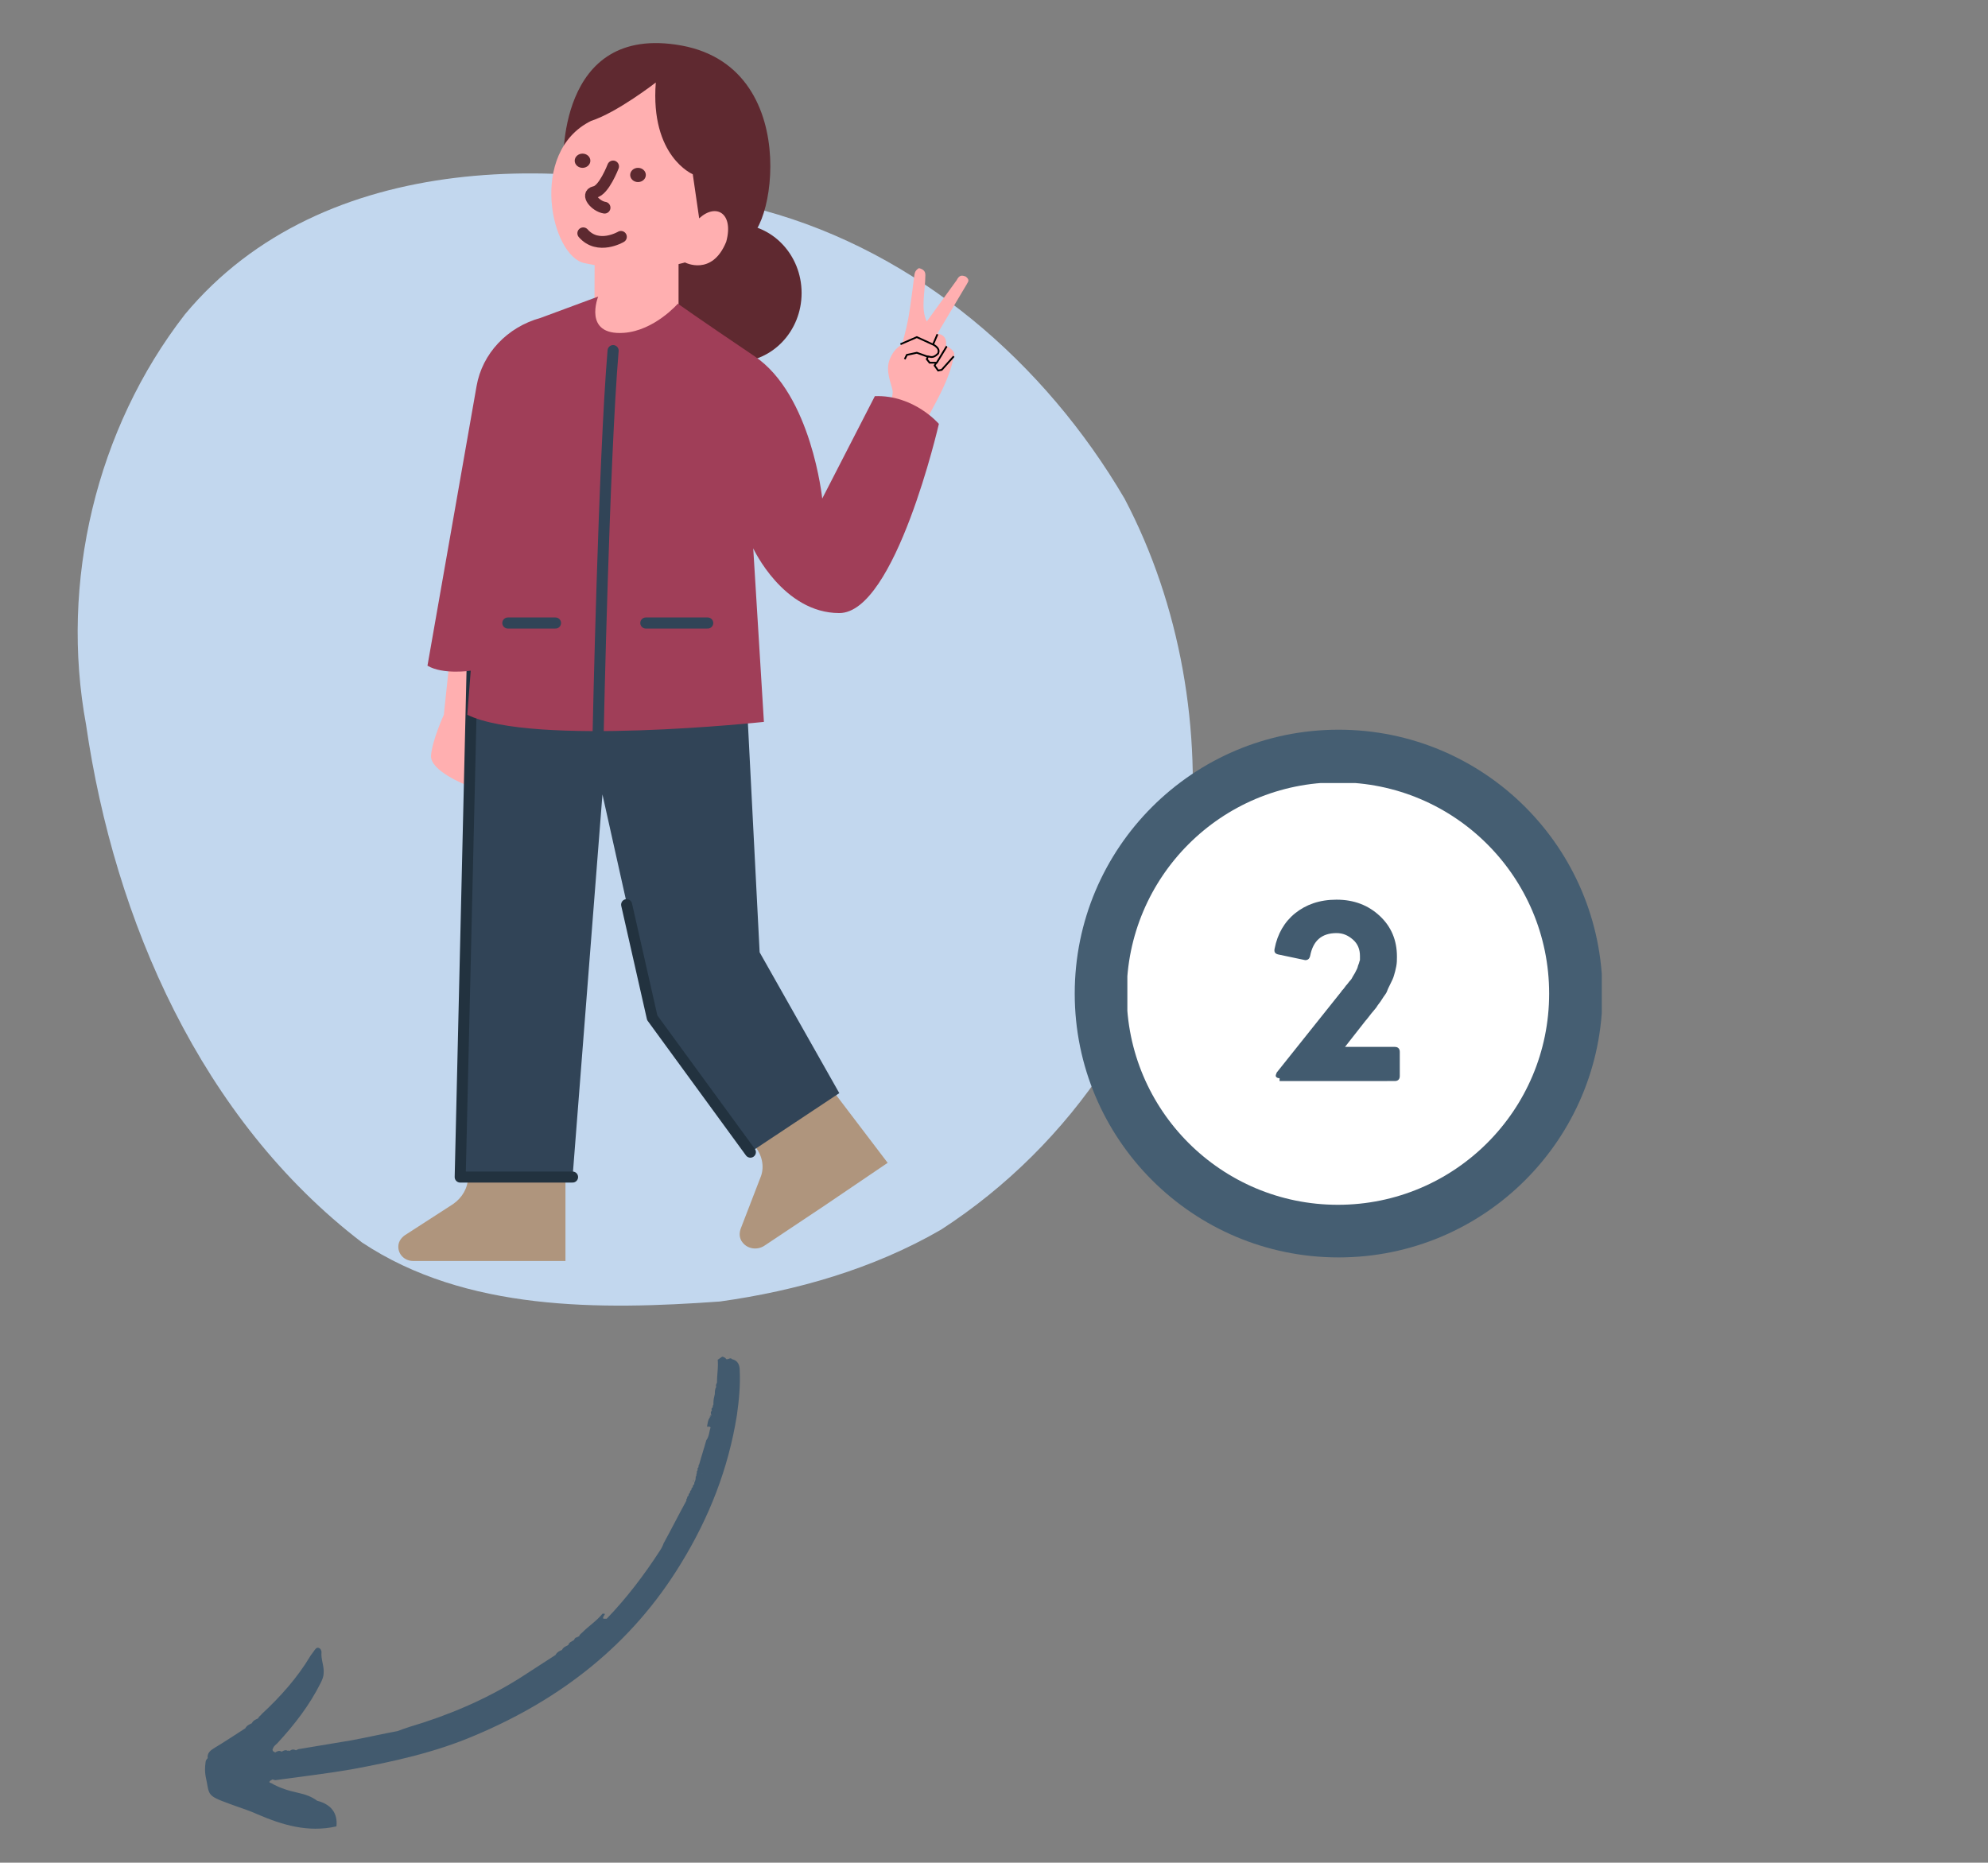 <?xml version="1.0" encoding="utf-8"?>
<!-- Generator: Adobe Illustrator 27.8.1, SVG Export Plug-In . SVG Version: 6.00 Build 0)  -->
<svg version="1.1" id="Calque_1" xmlns="http://www.w3.org/2000/svg" xmlns:xlink="http://www.w3.org/1999/xlink" x="0px" y="0px"
	 viewBox="0 0 279.5 261.9" style="enable-background:new 0 0 279.5 261.9;" xml:space="preserve">
<rect x="0" y="0" width="279.5" height="261.9" fill="#808080" stroke="none"/>
<style type="text/css">
	.st0{clip-path:url(#SVGID_00000085936189520491730110000008638026534023056056_);}
	.st1{clip-path:url(#SVGID_00000079454624434647460660000002861814307362710965_);}
	.st2{fill:#C2D7EE;}
	.st3{clip-path:url(#SVGID_00000145041491979058614300000000064489507841040536_);}
	.st4{clip-path:url(#SVGID_00000093894951347256222800000002561251641809903039_);}
	.st5{clip-path:url(#SVGID_00000029008234513081056130000002309151419827143555_);}
	.st6{clip-path:url(#SVGID_00000081635204317487999970000010336408226643829429_);}
	.st7{fill:#455E72;}
	.st8{clip-path:url(#SVGID_00000097469634394855150200000010174693521453489816_);}
	.st9{clip-path:url(#SVGID_00000152249742356031147600000011808861206973749402_);}
	.st10{clip-path:url(#SVGID_00000142876738407184333870000015290255592329150866_);}
	.st11{clip-path:url(#SVGID_00000010275566235601406860000005557073504297899650_);}
	.st12{fill:#FFFFFF;}
	.st13{clip-path:url(#SVGID_00000114054396931662570210000012952764574034045064_);}
	.st14{clip-path:url(#SVGID_00000101069847243836012650000005653887994229322685_);}
	.st15{clip-path:url(#SVGID_00000085963343739808817940000011416963317907124128_);}
	.st16{clip-path:url(#SVGID_00000011714307018256529100000015627274954132238233_);}
	.st17{fill:#425A6E;}
	.st18{clip-path:url(#SVGID_00000009549066346037026700000000878755745165148076_);}
	.st19{enable-background:new    ;}
	.st20{fill:#425B6F;}
	.st21{fill:#FFAFB0;}
	.st22{fill:#FFAFB0;stroke:#000000;stroke-width:0.25;stroke-miterlimit:11.33;}
	.st23{fill:#AF957D;}
	.st24{fill:#5F2930;}
	.st25{fill:#314457;}
	.st26{fill:none;stroke:#22323F;stroke-width:1.55;stroke-linecap:round;stroke-linejoin:round;}
	.st27{fill:none;stroke:#5D2930;stroke-width:1.65;stroke-linecap:round;stroke-linejoin:round;}
	.st28{fill:#5D2930;}
	.st29{fill:#A03E58;}
	.st30{fill:none;stroke:#314457;stroke-width:1.56;stroke-linecap:round;stroke-linejoin:round;}
</style>
<g>
	<defs>
		<rect id="SVGID_1_" x="-645.9" y="-687.3" width="960" height="261.8"/>
	</defs>
	<clipPath id="SVGID_00000119116427431113788240000000974484943308574391_">
		<use xlink:href="#SVGID_1_"  style="overflow:visible;"/>
	</clipPath>
	<g style="clip-path:url(#SVGID_00000119116427431113788240000000974484943308574391_);">
		<g>
			<defs>
				<rect id="SVGID_00000097487879286183449050000000108318776528208256_" x="-645.9" y="-687.3" width="961.5" height="1359.8"/>
			</defs>
			<clipPath id="SVGID_00000103960252532554995590000003295772218272361888_">
				<use xlink:href="#SVGID_00000097487879286183449050000000108318776528208256_"  style="overflow:visible;"/>
			</clipPath>
		</g>
	</g>
</g>
<g>
	<defs>
		<rect id="SVGID_00000129197873554105160940000000782545250480165308_" x="8.3" y="20.9" width="160.9" height="163.5"/>
	</defs>
	<clipPath id="SVGID_00000101068190704247095820000003228165663065226410_">
		<use xlink:href="#SVGID_00000129197873554105160940000000782545250480165308_"  style="overflow:visible;"/>
	</clipPath>
	<g style="clip-path:url(#SVGID_00000101068190704247095820000003228165663065226410_);">
		<path class="st2" d="M26,44.2C13.5,60.3,8.4,81.9,12.1,101.9c4,27.6,16.2,55.5,38.8,72.8c14.6,9.7,33.5,9.5,50.3,8.3
			c10.8-1.5,21.6-4.6,31.1-10.1c18.4-11.9,31.7-31.6,34.9-53.3c1.8-16.8-1.2-34.5-9.1-49.5c-11.2-19.1-29.1-34.6-50.7-40.5
			C80.7,21.2,45.4,20.9,26,44.2"/>
	</g>
</g>
<g>
	<defs>
		<rect id="SVGID_00000090258553918451778250000003216278735302251918_" x="-645.9" y="-747" width="960" height="2400"/>
	</defs>
	<clipPath id="SVGID_00000158740337951662733310000007611731067416463746_">
		<use xlink:href="#SVGID_00000090258553918451778250000003216278735302251918_"  style="overflow:visible;"/>
	</clipPath>
	<g style="clip-path:url(#SVGID_00000158740337951662733310000007611731067416463746_);">
		<g>
			<defs>
				<rect id="SVGID_00000031904643041462052660000005641506309272790462_" x="-645.9" y="-747" width="960" height="2400"/>
			</defs>
			<clipPath id="SVGID_00000105410832402297644540000018094924389711382963_">
				<use xlink:href="#SVGID_00000031904643041462052660000005641506309272790462_"  style="overflow:visible;"/>
			</clipPath>
			<g style="clip-path:url(#SVGID_00000105410832402297644540000018094924389711382963_);">
				<g>
					<defs>
						<rect id="SVGID_00000138537344974620644790000000371467170246906783_" x="151.1" y="102.6" width="74.1" height="74.2"/>
					</defs>
					<clipPath id="SVGID_00000080925411988887021110000012367019665663973806_">
						<use xlink:href="#SVGID_00000138537344974620644790000000371467170246906783_"  style="overflow:visible;"/>
					</clipPath>
					<g style="clip-path:url(#SVGID_00000080925411988887021110000012367019665663973806_);">
						<g>
							<defs>
								<circle id="SVGID_00000001642403869327439160000008291971913621804931_" cx="188.2" cy="139.7" r="37.1"/>
							</defs>
							<clipPath id="SVGID_00000018235483590181935340000007357437358322227644_">
								<use xlink:href="#SVGID_00000001642403869327439160000008291971913621804931_"  style="overflow:visible;"/>
							</clipPath>
							<g style="clip-path:url(#SVGID_00000018235483590181935340000007357437358322227644_);">
								<rect x="151.1" y="102.6" class="st7" width="74.1" height="74.2"/>
							</g>
						</g>
					</g>
				</g>
			</g>
		</g>
	</g>
</g>
<g>
	<defs>
		<rect id="SVGID_00000024717147044392890490000010016353659684089486_" x="-645.9" y="-747" width="960" height="2400"/>
	</defs>
	<clipPath id="SVGID_00000157275507505979781030000000800957871017477552_">
		<use xlink:href="#SVGID_00000024717147044392890490000010016353659684089486_"  style="overflow:visible;"/>
	</clipPath>
	<g style="clip-path:url(#SVGID_00000157275507505979781030000000800957871017477552_);">
		<g>
			<defs>
				<rect id="SVGID_00000029744585446662003180000010311434089591726211_" x="-645.9" y="-747" width="960" height="2400"/>
			</defs>
			<clipPath id="SVGID_00000038396604196677432130000018373090674468459687_">
				<use xlink:href="#SVGID_00000029744585446662003180000010311434089591726211_"  style="overflow:visible;"/>
			</clipPath>
			<g style="clip-path:url(#SVGID_00000038396604196677432130000018373090674468459687_);">
				<g>
					<defs>
						<rect id="SVGID_00000019650629941159320810000007097422395928551588_" x="158.5" y="110.1" width="59.3" height="59.3"/>
					</defs>
					<clipPath id="SVGID_00000086664726028396847780000006695028693724239273_">
						<use xlink:href="#SVGID_00000019650629941159320810000007097422395928551588_"  style="overflow:visible;"/>
					</clipPath>
					<g style="clip-path:url(#SVGID_00000086664726028396847780000006695028693724239273_);">
						<g>
							<defs>
								<circle id="SVGID_00000114789762517357566030000004189562736508040607_" cx="188.1" cy="139.7" r="29.7"/>
							</defs>
							<clipPath id="SVGID_00000054255407154836169620000010405078003599283862_">
								<use xlink:href="#SVGID_00000114789762517357566030000004189562736508040607_"  style="overflow:visible;"/>
							</clipPath>
							<g style="clip-path:url(#SVGID_00000054255407154836169620000010405078003599283862_);">
								<rect x="158.5" y="110.1" class="st12" width="59.3" height="59.3"/>
							</g>
						</g>
					</g>
				</g>
			</g>
		</g>
	</g>
</g>
<g>
	<defs>
		<rect id="SVGID_00000086662497334889623260000015572712828626258854_" x="-645.9" y="-747" width="960" height="2400"/>
	</defs>
	<clipPath id="SVGID_00000086691212422444678490000011812527013075016112_">
		<use xlink:href="#SVGID_00000086662497334889623260000015572712828626258854_"  style="overflow:visible;"/>
	</clipPath>
	<g style="clip-path:url(#SVGID_00000086691212422444678490000011812527013075016112_);">
		<g>
			<defs>
				<rect id="SVGID_00000000192295480129290990000005715238548701426854_" x="-645.9" y="-747" width="960" height="2400"/>
			</defs>
			<clipPath id="SVGID_00000008869930241572557320000012206784740813857969_">
				<use xlink:href="#SVGID_00000000192295480129290990000005715238548701426854_"  style="overflow:visible;"/>
			</clipPath>
			<g style="clip-path:url(#SVGID_00000008869930241572557320000012206784740813857969_);">
				<g>
					<defs>
						
							<rect id="SVGID_00000146494411352891307150000012727551124001182855_" x="22.2" y="214.7" transform="matrix(0.825 -0.566 0.566 0.825 -116.731 80.001)" width="96.8" height="27"/>
					</defs>
					<clipPath id="SVGID_00000016772831589710693050000007757124133672427413_">
						<use xlink:href="#SVGID_00000146494411352891307150000012727551124001182855_"  style="overflow:visible;"/>
					</clipPath>
					<g style="clip-path:url(#SVGID_00000016772831589710693050000007757124133672427413_);">
						<g>
							<defs>
								
									<rect id="SVGID_00000121266520230679777240000001593356764315605912_" x="22.1" y="214.4" transform="matrix(0.825 -0.566 0.566 0.825 -116.613 79.856)" width="96.8" height="27"/>
							</defs>
							<clipPath id="SVGID_00000060020571022326049070000016744450741236630407_">
								<use xlink:href="#SVGID_00000121266520230679777240000001593356764315605912_"  style="overflow:visible;"/>
							</clipPath>
							<g style="clip-path:url(#SVGID_00000060020571022326049070000016744450741236630407_);">
								<path class="st17" d="M100.2,198c0,0,0-0.1,0-0.1l0,0C100.2,197.9,100.2,198,100.2,198z M100.1,199
									C100.1,199,100.2,199,100.1,199C100.2,199,100.2,199,100.1,199C100.1,199,100.1,199,100.1,199z M102.6,193.8
									C102.6,193.8,102.6,193.9,102.6,193.8L102.6,193.8z M102.6,193.3L102.6,193.3L102.6,193.3
									C102.6,193.3,102.6,193.3,102.6,193.3C102.6,193.2,102.6,193.3,102.6,193.3z M98.6,207.5C98.6,207.5,98.6,207.5,98.6,207.5
									L98.6,207.5C98.6,207.5,98.6,207.5,98.6,207.5L98.6,207.5z M98.8,207.2c0,0-0.1,0-0.1,0c0,0,0,0.1,0,0.1
									C98.7,207.2,98.7,207.2,98.8,207.2z M96.4,210.8L96.4,210.8C96.4,210.8,96.4,210.8,96.4,210.8L96.4,210.8L96.4,210.8
									L96.4,210.8L96.4,210.8L96.4,210.8z M98.7,207.2C98.7,207.2,98.6,207.3,98.7,207.2C98.6,207.3,98.6,207.3,98.7,207.2
									C98.6,207.3,98.7,207.2,98.7,207.2C98.7,207.2,98.7,207.2,98.7,207.2L98.7,207.2z M40.7,246.5L40.7,246.5L40.7,246.5
									L40.7,246.5L40.7,246.5L40.7,246.5L40.7,246.5L40.7,246.5z M101.9,190.9c0.1,0,0.1,0.1,0.2,0.2c0.3,0.1,0.6-0.3,0.8,0
									c0.9,0.2,1.1,0.9,1.1,1.6c0.1,2.1-0.1,4.2-0.4,6.3c-1.2,7.5-3.9,14.4-7.9,20.9c-6.9,11.3-16.8,19-28.9,24.1
									c-5.6,2.4-11.5,3.7-17.5,4.8c-3.5,0.6-7,1-10.6,1.5c-0.1,0-0.3-0.1-0.4-0.1c-0.1,0.1-0.3,0.1-0.4,0.3l0,0
									c-0.1,0.1,0.1,0.2,0.2,0.2c1.2,0.7,2.5,1.1,3.9,1.4c0.9,0.2,1.8,0.5,2.6,1.1c2,0.5,2.9,1.8,2.7,3.6c-4,0.9-7.6-0.2-11.1-1.7
									c-1.3-0.6-2.7-1-4-1.5c-3.3-1.2-2.7-1.2-3.3-3.9c-0.1-0.6-0.1-1.2,0-1.9c0-0.2,0.1-0.4,0.3-0.6c-0.1-0.7,0.4-1.1,0.9-1.4
									c1.5-0.9,3-1.9,4.4-2.8c0.2-0.4,0.5-0.5,0.9-0.7c0.2-0.4,0.5-0.5,0.9-0.7c0.1-0.3,0.4-0.4,0.5-0.6c2.6-2.4,5-5.1,6.8-8.1
									c0.1-0.2,0.3-0.4,0.5-0.7c0.2-0.3,0.4-0.6,0.7-0.5c0.3,0.1,0.4,0.4,0.4,0.6c-0.1,1,0.4,2,0.3,3c0,0.4-0.2,0.9-0.4,1.3
									c-1.6,3.2-3.7,5.9-6.1,8.5c-0.2,0.2-0.5,0.4-0.6,0.7c-0.2,0.3,0,0.5,0.3,0.6c0.3-0.2,0.6-0.3,0.9-0.1
									c0.3-0.2,0.6-0.3,0.9-0.1c0-0.1,0.1-0.1,0.2,0c0.3-0.2,0.5-0.3,0.9-0.1c0.2-0.1,0.4-0.2,0.6-0.2c2.4-0.4,4.8-0.8,7.2-1.2
									c2.2-0.4,4.3-0.9,6.5-1.3c0.5-0.2,1.1-0.4,1.7-0.6c5.4-1.6,10.6-3.8,15.4-6.8c1.7-1.1,3.4-2.2,5.1-3.3
									c0.2-0.4,0.6-0.6,0.9-0.7c0.2-0.4,0.5-0.5,0.9-0.7c0.1-0.4,0.5-0.5,0.8-0.7c0.1-0.3,0.3-0.4,0.5-0.4c0-0.1,0.1-0.1,0.2-0.1
									c0.1-0.3,0.3-0.4,0.5-0.6c0.9-0.9,2-1.6,2.8-2.6c0.2,0,0.5-0.1,0.2,0.3c-0.2,0.3-0.1,0.4,0,0.4c0.1,0,0.2,0,0.4,0
									c2.8-2.9,5.3-6.2,7.5-9.6c0.2-0.3,0.4-0.7,0.5-1c1.1-2,2.1-4,3.2-6c0-0.1,0-0.2,0-0.2c0-0.1,0.1-0.1,0.1-0.1
									c0-0.1,0-0.3,0.2-0.4c0-0.1,0-0.3,0.2-0.4c0-0.1,0-0.3,0.2-0.4c0-0.1,0-0.3,0.2-0.4c0-0.1,0-0.3,0.2-0.4l0,0
									c0-0.1,0-0.3,0.1-0.4l0,0c0-0.1,0.1-0.2,0.1-0.4l0,0c0-0.2,0-0.3,0.1-0.4l0,0c0-0.2,0-0.3,0.1-0.4l0,0v0l0,0
									c-0.1-0.1,0-0.3,0.1-0.4l0,0c-0.1-0.2,0-0.3,0.1-0.4l0,0c0-0.2,0-0.3,0.1-0.4c0.3-1.1,0.7-2.3,1-3.4
									c0.4-0.5,0.4-1.2,0.6-1.8c-0.1-0.1-0.1-0.1-0.2-0.1c-0.1,0-0.2,0-0.3,0c0.1-0.5,0.1-0.9,0.4-1.3c0.1-0.1,0.2-0.2,0.2-0.4
									c-0.1,0.1-0.1,0.3-0.2,0.4c0-0.1,0-0.3,0.2-0.4c-0.1-0.2-0.1-0.4,0.1-0.6c-0.1-0.1-0.1-0.3,0.1-0.4c0-0.1,0-0.3,0.1-0.4
									c0-0.1,0-0.1,0-0.2c0-0.5,0.1-0.9,0.2-1.3c0-0.3,0-0.7,0.2-1c-0.1-0.2,0-0.4,0.1-0.6c0-1.3,0.3-2.6,0-3.9
									C101.1,190.9,101.5,190.6,101.9,190.9L101.9,190.9z"/>
								<path class="st17" d="M97.6,208c-0.1,0.1-0.1,0.2-0.1,0.4C97.4,208.2,97.5,208.1,97.6,208z"/>
							</g>
						</g>
					</g>
				</g>
			</g>
		</g>
	</g>
</g>
<g>
	<defs>
		<rect id="SVGID_00000109742208825162841710000000596693746256504509_" x="-645.9" y="-747" width="960" height="2400"/>
	</defs>
	<clipPath id="SVGID_00000109012337230369212160000016498373660196337795_">
		<use xlink:href="#SVGID_00000109742208825162841710000000596693746256504509_"  style="overflow:visible;"/>
	</clipPath>
	<g style="clip-path:url(#SVGID_00000109012337230369212160000016498373660196337795_);">
		<g class="st19">
			<path class="st20" d="M179.9,151.6c-0.3,0-0.4-0.1-0.5-0.2c-0.1-0.2,0-0.3,0.1-0.6l9.1-11.4c0-0.1,0.2-0.2,0.4-0.5
				s0.3-0.4,0.4-0.5s0.2-0.3,0.4-0.5c0.2-0.2,0.3-0.4,0.4-0.6s0.2-0.3,0.3-0.5s0.2-0.4,0.3-0.6c0.1-0.2,0.1-0.4,0.2-0.6
				c0.1-0.2,0.1-0.4,0.2-0.6c0-0.2,0-0.4,0-0.6c0-0.9-0.3-1.7-1-2.3c-0.7-0.6-1.4-0.9-2.3-0.9c-2.1,0-3.3,1.1-3.7,3.2
				c-0.1,0.4-0.3,0.6-0.7,0.6l-3.8-0.8c-0.4-0.1-0.6-0.3-0.5-0.8c0.4-2.1,1.4-3.8,2.9-5s3.4-1.9,5.8-1.9c2.5,0,4.5,0.8,6.1,2.3
				s2.4,3.4,2.4,5.7c0,0.5,0,0.9-0.1,1.4s-0.2,0.9-0.3,1.2c-0.1,0.4-0.3,0.8-0.5,1.2c-0.2,0.4-0.4,0.8-0.5,1.1
				c-0.1,0.3-0.4,0.6-0.7,1.1c-0.3,0.5-0.6,0.8-0.7,1c-0.1,0.2-0.4,0.5-0.8,1c-0.4,0.5-0.6,0.8-0.8,1l-2.9,3.7h7
				c0.4,0,0.7,0.2,0.7,0.7v3.4c0,0.4-0.2,0.7-0.7,0.7H179.9z"/>
		</g>
	</g>
</g>
<g id="layer1">
	<g id="g10196">
		<g id="g10202">
			<path id="path10148" class="st21" d="M129.6,60.3l1-1.9c1.4-2.6,2.9-5.3,3.4-7.9c0.3-0.7,0.3-1.2-1-1.9c0.1-0.8-0.1-1.5-1.2-1.7
				l4.1-6.9c0.2-0.4,0.5-0.6-0.1-1.1c-0.5-0.2-0.9-0.3-1.3,0.5l-4.2,5.8c-0.9-1.8-0.2-4.3-0.2-6.5c0-0.4-0.1-0.8-0.9-1
				c-0.7,0.4-0.6,0.9-0.7,1.4c0,0-0.5,4.1-0.8,5.7c-0.3,1.6-0.9,3.7-0.9,3.7s-1,0.3-1.7,2s0.3,3.6,0.4,4.5c0.1,0.9-0.9,3.3-0.9,3.3
				L129.6,60.3L129.6,60.3z"/>
			<path id="path10152" class="st22" d="M134.1,50.1l-1.7,1.9l-0.5,0.1l-0.5-0.7l1.6-2.8"/>
			<path id="path10154" class="st22" d="M131.8,47l-1.5,3.5l0.4,0.5h1l1.4-2.3"/>
			<path id="path10150" class="st22" d="M126.6,48.4l2.3-1l2.4,1.1c0.8,0.5,0.7,0.9,0.6,1.2c-0.8,0.8-1.1,0.4-1.6,0.4l-1.4-0.5
				l-1.4,0.3l-0.3,0.6"/>
		</g>
	</g>
	<path id="path48114" class="st23" d="M68.4,177.3H58.1c-1.2,0-2.1-0.9-2.1-2l0,0c0-0.8,0.5-1.4,1.2-1.8l6.5-4.2
		c1.3-0.9,2.1-2.3,2.1-3.8h13.7v11.8L68.4,177.3L68.4,177.3z"/>
	<path id="path48116" class="st23" d="M115.8,169.6l-8.4,5.6c-1,0.6-2.3,0.4-3-0.5l0,0c-0.5-0.6-0.5-1.4-0.2-2.1l2.7-7
		c0.6-1.4,0.3-3-0.6-4.2l0,0l11.2-7.5l7.3,9.6L115.8,169.6L115.8,169.6L115.8,169.6z"/>
	<ellipse id="circle48118" class="st24" cx="103.5" cy="41.2" rx="9.2" ry="9.7"/>
	<path id="path48122" class="st21" d="M65.5,71.2l-3.1,29.3c0,0-1.6,3.5-1.8,5.7s5,4.2,5,4.2l5.8-38.7L65.5,71.2z"/>
	<path id="path48124" class="st24" d="M104.1,33.4c4.1,2.7,9.8-23.7-8.3-27c-17.7-3.2-16.6,17-16.6,17s1.4-4.5,4.6-5s7.2-5,7.2-5
		s-0.8,8.3,6.3,12l0.8,6.7C98.1,32.1,101.3,31.5,104.1,33.4L104.1,33.4L104.1,33.4z"/>
	<path id="path48126" class="st21" d="M82.2,37c8.3,1.8,14.1-0.1,14.1-0.1s3.8,2,5.8-2.9c1.1-4-1.4-5.5-3.8-3.3l-0.9-6.2
		c0,0-6-2.5-5.2-12.9c0,0-5.4,4.2-9.1,5.4C74.2,21.4,77.5,36.1,82.2,37C82.2,37,82.2,37,82.2,37z"/>
	<polygon id="polygon48128" class="st25" points="118,153.7 106.8,133.9 104.7,92.9 66.4,92.9 64.7,165.5 80.5,165.5 84.7,111.7 
		91.7,143.1 105.5,162 	"/>
	<polyline id="polyline48130" class="st26" points="105.5,162 91.7,143.1 88.1,127.2 	"/>
	<polyline id="polyline48132" class="st26" points="66.4,92.9 64.7,165.5 80.5,165.5 	"/>
	<polygon id="polygon48136" class="st21" points="83.6,36.6 83.5,64.9 95.4,43.2 95.4,36.6 	"/>
	<path id="path48138" class="st27" d="M86.2,23.4c0,0-1.3,3.4-2.6,3.6c-1.3,0.3,0.1,2,1.4,2.2"/>
	<path id="path48140" class="st27" d="M87.3,33.3c0,0-3.2,1.9-5.3-0.5"/>
	<ellipse id="circle48142" class="st28" cx="89.7" cy="24.6" rx="1.1" ry="1"/>
	<ellipse id="circle48144" class="st28" cx="81.9" cy="22.6" rx="1.1" ry="1"/>
	<path id="path48148" class="st29" d="M76,44.7l8.1-3c0,0-2.2,5.5,3.6,5.1c4.3-0.3,7.6-4.1,7.6-4.1s2.8,2,10.8,7.4s9.5,20,9.5,20
		l7.4-14.4c5.5-0.2,9,3.9,9,3.9s-6.1,26.6-14,26.6s-12.1-9.1-12.1-9.1l1.5,24.4c0,0-32.5,3.5-41.7-1L68,70.9l-1.8,23.4
		c0,0-3.9,0.6-6.1-0.7L67,54.3C67.8,49.7,71.3,46,76,44.7z"/>
	<line id="line48150" class="st30" x1="99.5" y1="87.6" x2="90.8" y2="87.6"/>
	<line id="line48152" class="st30" x1="78.1" y1="87.6" x2="71.4" y2="87.6"/>
	<path id="path48154" class="st30" d="M86.2,49.3c-1.3,15.3-2.1,53.6-2.1,53.6"/>
</g>
</svg>
